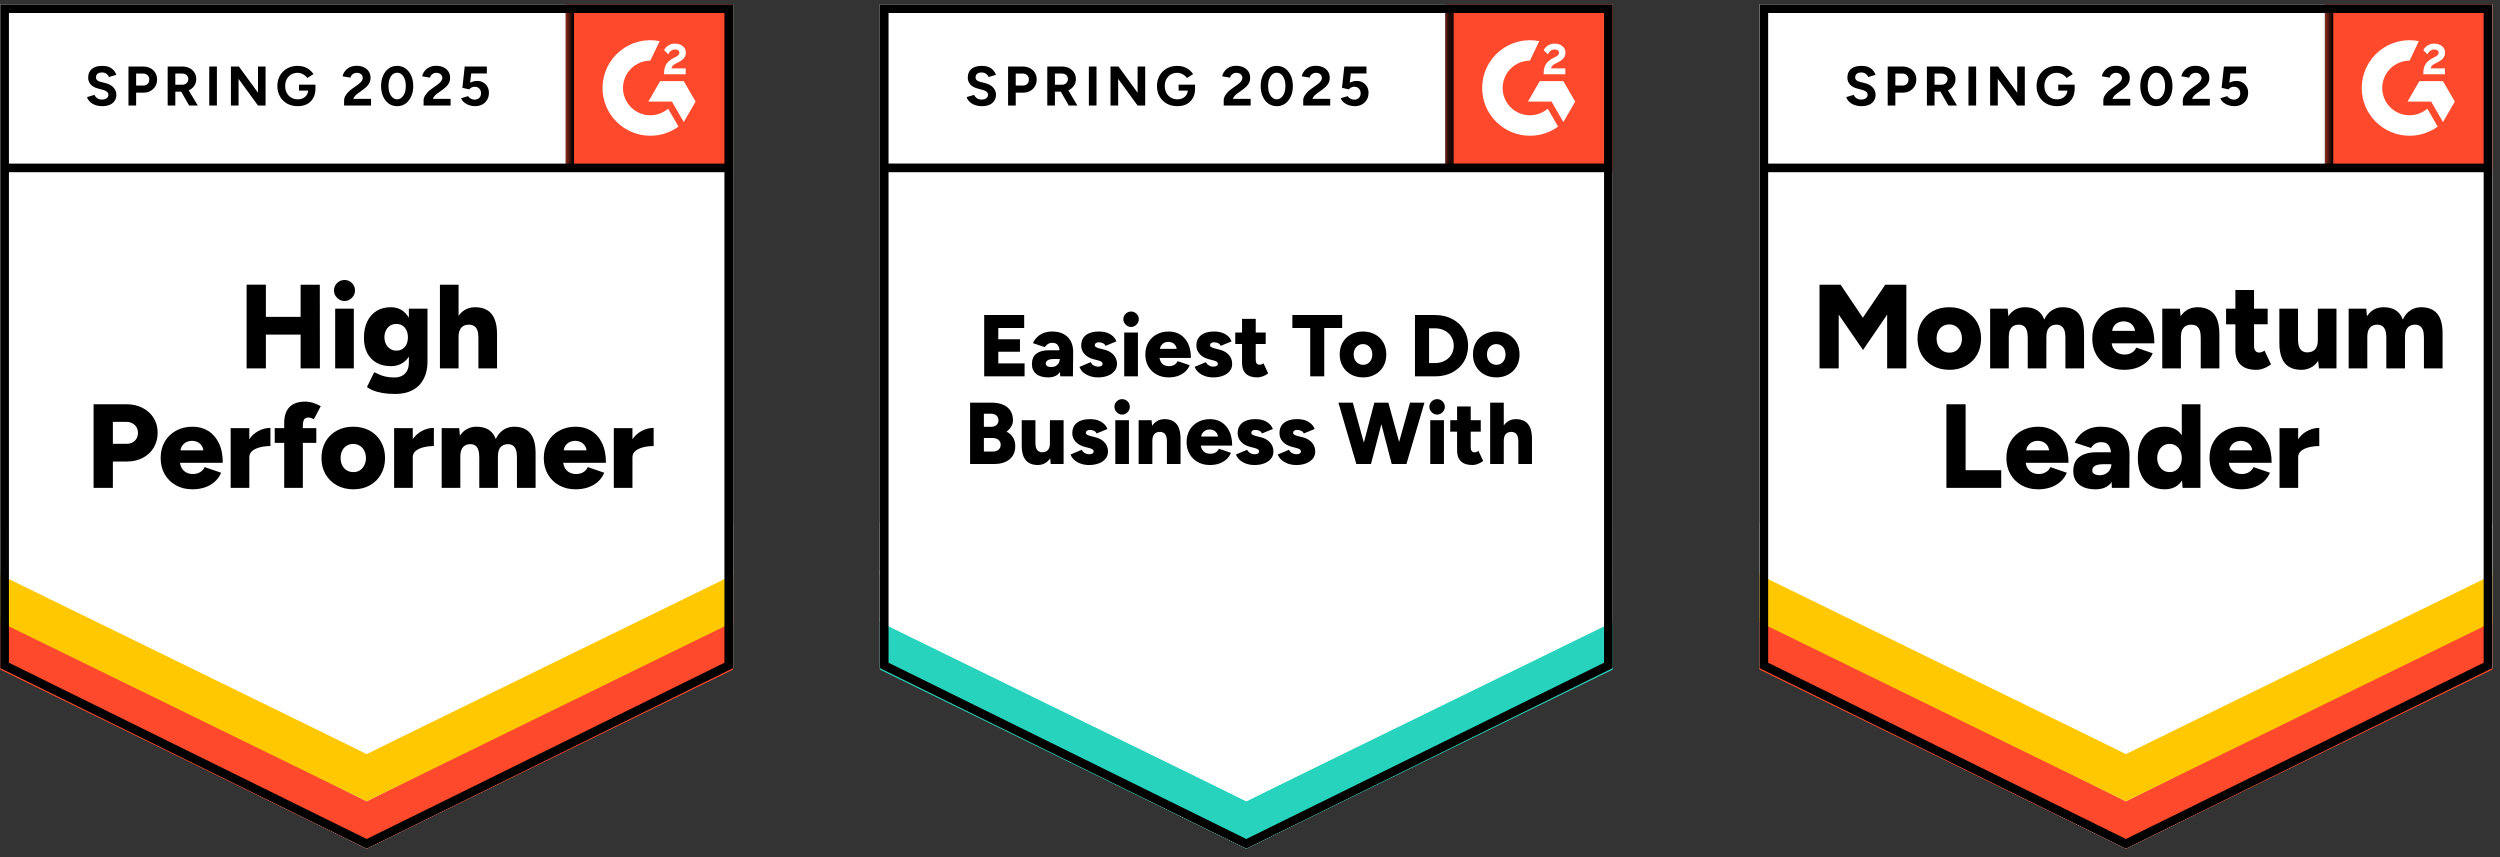 <svg width="277" height="95" viewBox="0 0 277 95" fill="none" xmlns="http://www.w3.org/2000/svg">
<rect x="0" y="0" width="277" height="95" fill="#333333" stroke="none"/>
<g clip-path="url(#clip0_6419_43638)">
<path d="M0.031 74.026L40.629 94.031L81.226 74.026V0.479H0.031V74.026Z" fill="white"/>
<path d="M0.031 74.026L40.629 94.031L81.226 74.026V0.479H0.031V74.026Z" fill="white"/>
<path d="M11.323 11.764C11.105 11.764 10.902 11.738 10.714 11.685C10.52 11.632 10.35 11.559 10.202 11.464C10.055 11.364 9.935 11.255 9.841 11.138C9.741 11.02 9.676 10.894 9.646 10.758L10.476 10.511C10.529 10.652 10.623 10.773 10.758 10.873C10.894 10.973 11.064 11.026 11.27 11.032C11.488 11.038 11.667 10.991 11.809 10.891C11.944 10.791 12.012 10.664 12.012 10.511C12.012 10.376 11.959 10.261 11.853 10.167C11.741 10.073 11.591 10.002 11.403 9.955L10.838 9.805C10.632 9.752 10.447 9.67 10.282 9.558C10.123 9.452 9.999 9.317 9.911 9.152C9.817 8.993 9.77 8.808 9.77 8.596C9.77 8.184 9.905 7.864 10.176 7.634C10.447 7.411 10.829 7.299 11.323 7.299C11.6 7.299 11.841 7.337 12.047 7.413C12.259 7.496 12.432 7.611 12.568 7.758C12.709 7.905 12.818 8.081 12.894 8.287L12.073 8.534C12.02 8.393 11.929 8.275 11.8 8.181C11.665 8.081 11.497 8.031 11.297 8.031C11.091 8.031 10.929 8.078 10.811 8.172C10.694 8.267 10.635 8.402 10.635 8.578C10.635 8.714 10.682 8.82 10.776 8.896C10.87 8.973 10.997 9.031 11.155 9.073L11.72 9.214C12.091 9.308 12.379 9.473 12.585 9.708C12.791 9.943 12.894 10.205 12.894 10.494C12.894 10.747 12.832 10.967 12.709 11.155C12.585 11.35 12.409 11.5 12.179 11.606C11.944 11.711 11.659 11.764 11.323 11.764ZM14.236 11.694V7.369H15.842C16.148 7.369 16.419 7.431 16.654 7.555C16.889 7.672 17.072 7.84 17.201 8.058C17.336 8.275 17.404 8.525 17.404 8.808C17.404 9.09 17.339 9.34 17.21 9.558C17.08 9.776 16.907 9.946 16.689 10.07C16.466 10.199 16.207 10.264 15.912 10.264H15.083V11.694H14.236ZM15.083 9.479H15.895C16.083 9.479 16.239 9.417 16.363 9.293C16.48 9.17 16.539 9.008 16.539 8.808C16.539 8.614 16.474 8.452 16.345 8.323C16.21 8.205 16.036 8.146 15.824 8.146H15.083V9.479ZM18.578 11.694V7.369H20.184C20.49 7.369 20.761 7.428 20.996 7.546C21.231 7.669 21.414 7.834 21.543 8.04C21.679 8.246 21.746 8.487 21.746 8.764C21.746 9.034 21.676 9.276 21.534 9.487C21.399 9.699 21.211 9.864 20.97 9.982C20.734 10.099 20.464 10.158 20.158 10.158H19.425V11.694H18.578ZM20.961 11.694L19.963 9.955L20.608 9.496L21.914 11.694H20.961ZM19.425 9.39H20.193C20.322 9.39 20.437 9.364 20.537 9.311C20.637 9.258 20.717 9.184 20.775 9.09C20.834 8.996 20.864 8.887 20.864 8.764C20.864 8.581 20.799 8.431 20.669 8.314C20.534 8.202 20.361 8.146 20.149 8.146H19.425V9.39ZM23.185 11.694V7.369H24.032V11.694H23.185ZM25.585 11.694V7.369H26.468L28.586 10.273V7.369H29.424V11.694H28.586L26.433 8.737V11.694H25.585ZM32.99 11.764C32.549 11.764 32.157 11.67 31.816 11.482C31.475 11.288 31.21 11.023 31.022 10.688C30.828 10.352 30.731 9.967 30.731 9.532C30.731 9.096 30.828 8.711 31.022 8.375C31.21 8.04 31.475 7.775 31.816 7.581C32.157 7.393 32.549 7.299 32.99 7.299C33.255 7.299 33.496 7.337 33.714 7.413C33.937 7.49 34.134 7.599 34.305 7.74C34.476 7.875 34.62 8.031 34.737 8.208L34.049 8.64C33.978 8.528 33.884 8.431 33.767 8.349C33.655 8.261 33.531 8.193 33.396 8.146C33.261 8.093 33.125 8.067 32.99 8.067C32.719 8.067 32.478 8.128 32.266 8.252C32.054 8.381 31.89 8.555 31.772 8.773C31.654 8.99 31.596 9.243 31.596 9.532C31.596 9.814 31.654 10.067 31.772 10.291C31.89 10.514 32.054 10.688 32.266 10.811C32.478 10.941 32.725 11.005 33.008 11.005C33.225 11.005 33.42 10.961 33.59 10.873C33.761 10.785 33.896 10.664 33.996 10.511C34.096 10.352 34.146 10.17 34.146 9.964L34.949 9.841C34.949 10.246 34.864 10.594 34.693 10.882C34.529 11.17 34.299 11.391 34.005 11.544C33.711 11.691 33.373 11.764 32.99 11.764ZM33.131 10.035V9.382H34.949V9.902L34.49 10.035H33.131ZM38.127 11.694V11.067C38.127 10.95 38.162 10.82 38.232 10.679C38.309 10.532 38.412 10.388 38.541 10.246C38.677 10.099 38.833 9.964 39.009 9.841L39.662 9.373C39.75 9.308 39.836 9.237 39.918 9.161C40.001 9.084 40.065 8.999 40.112 8.905C40.165 8.811 40.192 8.723 40.192 8.64C40.192 8.528 40.165 8.431 40.112 8.349C40.065 8.261 39.992 8.193 39.892 8.146C39.792 8.093 39.668 8.067 39.521 8.067C39.397 8.067 39.289 8.093 39.194 8.146C39.1 8.193 39.021 8.258 38.956 8.34C38.897 8.423 38.853 8.511 38.824 8.605L37.959 8.455C38 8.249 38.088 8.058 38.224 7.881C38.359 7.705 38.535 7.561 38.753 7.449C38.977 7.343 39.227 7.29 39.503 7.29C39.827 7.29 40.103 7.349 40.333 7.466C40.562 7.578 40.742 7.734 40.871 7.934C40.995 8.134 41.057 8.367 41.057 8.631C41.057 8.896 40.983 9.134 40.836 9.346C40.689 9.552 40.489 9.746 40.236 9.929L39.645 10.352C39.527 10.435 39.424 10.526 39.336 10.626C39.253 10.726 39.188 10.835 39.142 10.953H41.11V11.694H38.127ZM44.004 11.764C43.651 11.764 43.343 11.67 43.078 11.482C42.807 11.288 42.598 11.023 42.451 10.688C42.298 10.352 42.222 9.967 42.222 9.532C42.222 9.096 42.298 8.711 42.451 8.375C42.598 8.04 42.807 7.775 43.078 7.581C43.343 7.393 43.648 7.299 43.996 7.299C44.349 7.299 44.66 7.393 44.931 7.581C45.196 7.775 45.405 8.04 45.558 8.375C45.711 8.711 45.787 9.096 45.787 9.532C45.787 9.967 45.711 10.352 45.558 10.688C45.405 11.023 45.196 11.288 44.931 11.482C44.66 11.67 44.352 11.764 44.004 11.764ZM44.004 11.005C44.187 11.005 44.352 10.941 44.499 10.811C44.646 10.688 44.76 10.514 44.843 10.291C44.925 10.073 44.966 9.82 44.966 9.532C44.966 9.243 44.925 8.987 44.843 8.764C44.76 8.54 44.646 8.367 44.499 8.243C44.352 8.12 44.184 8.058 43.996 8.058C43.813 8.058 43.648 8.12 43.501 8.243C43.36 8.367 43.248 8.54 43.166 8.764C43.084 8.987 43.042 9.243 43.042 9.532C43.042 9.82 43.084 10.073 43.166 10.291C43.248 10.514 43.363 10.688 43.51 10.811C43.651 10.941 43.816 11.005 44.004 11.005ZM46.934 11.694V11.067C46.934 10.95 46.973 10.82 47.049 10.679C47.126 10.532 47.229 10.388 47.358 10.246C47.487 10.099 47.644 9.964 47.826 9.841L48.479 9.373C48.567 9.308 48.653 9.237 48.735 9.161C48.811 9.084 48.876 8.999 48.929 8.905C48.982 8.811 49.008 8.723 49.008 8.64C49.008 8.528 48.982 8.431 48.929 8.349C48.876 8.261 48.803 8.193 48.708 8.146C48.608 8.093 48.485 8.067 48.338 8.067C48.214 8.067 48.105 8.093 48.011 8.146C47.911 8.193 47.832 8.258 47.773 8.34C47.708 8.423 47.664 8.511 47.641 8.605L46.776 8.455C46.817 8.249 46.905 8.058 47.04 7.881C47.176 7.705 47.352 7.561 47.57 7.449C47.794 7.343 48.044 7.29 48.32 7.29C48.644 7.29 48.92 7.349 49.15 7.466C49.379 7.578 49.559 7.734 49.688 7.934C49.812 8.134 49.873 8.367 49.873 8.631C49.873 8.896 49.8 9.134 49.653 9.346C49.506 9.552 49.306 9.746 49.053 9.929L48.461 10.352C48.344 10.435 48.241 10.526 48.152 10.626C48.07 10.726 48.005 10.835 47.958 10.953H49.926V11.694H46.934ZM52.627 11.764C52.433 11.764 52.23 11.732 52.018 11.667C51.812 11.603 51.627 11.506 51.462 11.376C51.291 11.241 51.168 11.076 51.091 10.882L51.859 10.652C51.953 10.788 52.062 10.885 52.186 10.944C52.309 11.008 52.442 11.041 52.583 11.041C52.795 11.041 52.968 10.976 53.104 10.847C53.233 10.717 53.298 10.544 53.298 10.326C53.298 10.12 53.233 9.949 53.104 9.814C52.974 9.679 52.803 9.611 52.592 9.611C52.462 9.611 52.345 9.64 52.239 9.699C52.133 9.758 52.05 9.826 51.992 9.902L51.233 9.735L51.489 7.369H53.942V8.137H52.212L52.089 9.17C52.2 9.111 52.324 9.061 52.459 9.02C52.595 8.984 52.742 8.967 52.901 8.967C53.136 8.967 53.351 9.026 53.545 9.143C53.739 9.255 53.892 9.408 54.004 9.602C54.116 9.796 54.172 10.023 54.172 10.282C54.172 10.576 54.107 10.835 53.977 11.058C53.842 11.282 53.66 11.456 53.43 11.579C53.201 11.703 52.933 11.764 52.627 11.764Z" fill="black"/>
<path d="M33.308 40.818V31.552H35.435L35.444 40.818H33.308ZM27.324 40.818V31.543H29.46V40.818H27.324ZM28.833 37.076V35.108H34.446V37.076H28.833ZM37.138 40.818V34.199H39.203V40.818H37.138ZM38.171 33.352C37.859 33.352 37.585 33.234 37.35 32.999C37.12 32.769 37.006 32.499 37.006 32.187C37.006 31.863 37.12 31.587 37.35 31.357C37.585 31.134 37.859 31.022 38.171 31.022C38.488 31.022 38.762 31.134 38.991 31.357C39.221 31.587 39.336 31.863 39.336 32.187C39.336 32.499 39.221 32.769 38.991 32.999C38.762 33.234 38.488 33.352 38.171 33.352ZM43.793 43.651C43.257 43.651 42.786 43.616 42.38 43.545C41.98 43.475 41.639 43.384 41.357 43.272C41.074 43.154 40.842 43.025 40.66 42.883L41.463 41.242L41.966 41.471C42.16 41.566 42.398 41.648 42.681 41.719C42.963 41.789 43.304 41.825 43.704 41.825C44.01 41.825 44.284 41.766 44.525 41.648C44.766 41.53 44.958 41.345 45.099 41.092C45.234 40.839 45.302 40.524 45.302 40.148V34.199H47.367V40.068C47.367 40.809 47.226 41.448 46.943 41.983C46.661 42.525 46.255 42.937 45.725 43.219C45.196 43.507 44.552 43.651 43.793 43.651ZM43.316 40.571C42.698 40.571 42.166 40.445 41.718 40.192C41.277 39.939 40.933 39.58 40.686 39.115C40.445 38.644 40.324 38.088 40.324 37.447C40.324 36.741 40.445 36.135 40.686 35.629C40.927 35.129 41.271 34.737 41.718 34.455C42.166 34.179 42.698 34.04 43.316 34.04C43.828 34.04 44.272 34.179 44.649 34.455C45.019 34.737 45.308 35.135 45.514 35.647C45.719 36.158 45.822 36.77 45.822 37.482C45.822 38.118 45.719 38.665 45.514 39.124C45.308 39.583 45.019 39.939 44.649 40.192C44.272 40.445 43.828 40.571 43.316 40.571ZM43.925 38.85C44.19 38.85 44.416 38.785 44.605 38.656C44.793 38.527 44.94 38.353 45.046 38.135C45.146 37.912 45.196 37.659 45.196 37.376C45.196 37.076 45.143 36.817 45.037 36.6C44.931 36.376 44.784 36.203 44.596 36.079C44.407 35.955 44.181 35.894 43.916 35.894C43.657 35.894 43.428 35.955 43.228 36.079C43.034 36.203 42.881 36.376 42.769 36.6C42.657 36.817 42.598 37.076 42.592 37.376C42.598 37.659 42.657 37.912 42.769 38.135C42.881 38.353 43.036 38.527 43.237 38.656C43.437 38.785 43.666 38.85 43.925 38.85ZM48.744 40.818V31.552H50.809V40.818H48.744ZM53.007 40.818V37.429H55.072V40.818H53.007ZM53.007 37.429C53.007 37.076 52.968 36.797 52.892 36.591C52.809 36.385 52.695 36.232 52.548 36.132C52.395 36.038 52.218 35.985 52.018 35.973C51.618 35.961 51.318 36.07 51.118 36.3C50.912 36.523 50.809 36.864 50.809 37.323H50.191C50.191 36.629 50.297 36.035 50.509 35.541C50.721 35.052 51.009 34.679 51.374 34.42C51.739 34.167 52.159 34.04 52.636 34.04C53.177 34.04 53.627 34.149 53.986 34.367C54.351 34.584 54.622 34.914 54.798 35.355C54.98 35.797 55.072 36.361 55.072 37.05V37.429H53.007ZM10.37 54.057V44.79H14.015C14.686 44.79 15.28 44.925 15.798 45.196C16.321 45.467 16.73 45.837 17.025 46.308C17.319 46.779 17.466 47.329 17.466 47.958C17.466 48.564 17.322 49.108 17.033 49.591C16.751 50.073 16.354 50.45 15.842 50.721C15.33 50.997 14.742 51.136 14.077 51.136H12.506V54.057H10.37ZM12.506 49.176H14.024C14.406 49.176 14.712 49.061 14.942 48.832C15.171 48.608 15.286 48.317 15.286 47.958C15.286 47.593 15.162 47.299 14.915 47.076C14.674 46.852 14.356 46.74 13.962 46.74H12.506V49.176ZM21.323 54.216C20.634 54.216 20.025 54.069 19.496 53.774C18.966 53.48 18.551 53.071 18.251 52.548C17.951 52.03 17.801 51.43 17.801 50.747C17.801 50.059 17.951 49.456 18.251 48.938C18.557 48.414 18.975 48.008 19.505 47.72C20.034 47.426 20.649 47.279 21.349 47.279C21.973 47.279 22.538 47.429 23.044 47.729C23.544 48.029 23.941 48.476 24.235 49.07C24.535 49.659 24.685 50.394 24.685 51.277H19.707L19.928 51.03C19.928 51.33 19.99 51.594 20.113 51.824C20.237 52.053 20.411 52.227 20.634 52.345C20.852 52.462 21.099 52.521 21.376 52.521C21.699 52.521 21.973 52.447 22.196 52.3C22.426 52.159 22.585 51.977 22.673 51.753L24.5 52.38C24.323 52.792 24.073 53.136 23.75 53.413C23.426 53.683 23.058 53.886 22.646 54.021C22.229 54.151 21.787 54.216 21.323 54.216ZM19.981 50.165L19.769 49.9H22.735L22.549 50.165C22.549 49.841 22.485 49.582 22.355 49.388C22.22 49.194 22.055 49.053 21.861 48.964C21.667 48.882 21.473 48.841 21.279 48.841C21.084 48.841 20.887 48.882 20.687 48.964C20.493 49.053 20.325 49.194 20.184 49.388C20.049 49.582 19.981 49.841 19.981 50.165ZM27.077 50.632C27.077 49.915 27.221 49.317 27.509 48.841C27.798 48.364 28.16 48.008 28.595 47.773C29.03 47.532 29.486 47.411 29.963 47.411V49.423C29.557 49.423 29.174 49.467 28.816 49.556C28.462 49.644 28.174 49.779 27.951 49.962C27.733 50.144 27.624 50.377 27.624 50.659L27.077 50.632ZM25.559 54.057V47.438H27.624V54.057H25.559ZM31.49 54.057V46.829C31.49 46.105 31.678 45.537 32.054 45.125C32.437 44.708 33.02 44.499 33.802 44.499C34.096 44.499 34.402 44.549 34.72 44.649C35.038 44.755 35.311 44.872 35.541 45.002L34.773 46.458C34.667 46.387 34.561 46.337 34.455 46.308C34.349 46.278 34.252 46.264 34.164 46.264C33.952 46.264 33.796 46.334 33.696 46.475C33.602 46.623 33.555 46.864 33.555 47.199V54.057H31.49ZM30.439 49.07V47.438H35.046V49.07H30.439ZM39.168 54.216C38.468 54.216 37.853 54.069 37.323 53.774C36.794 53.48 36.376 53.071 36.07 52.548C35.77 52.03 35.62 51.43 35.62 50.747C35.62 50.071 35.767 49.47 36.061 48.947C36.355 48.429 36.77 48.02 37.306 47.72C37.841 47.426 38.447 47.279 39.124 47.279C39.824 47.279 40.442 47.426 40.977 47.72C41.507 48.02 41.919 48.429 42.213 48.947C42.513 49.47 42.663 50.071 42.663 50.747C42.663 51.43 42.513 52.03 42.213 52.548C41.919 53.071 41.507 53.48 40.977 53.774C40.448 54.069 39.845 54.216 39.168 54.216ZM39.168 52.309C39.433 52.309 39.668 52.245 39.874 52.115C40.08 51.98 40.242 51.794 40.359 51.559C40.483 51.33 40.545 51.059 40.545 50.747C40.545 50.441 40.483 50.17 40.359 49.935C40.242 49.7 40.077 49.517 39.865 49.388C39.653 49.253 39.412 49.185 39.142 49.185C38.865 49.185 38.621 49.253 38.409 49.388C38.197 49.517 38.032 49.7 37.915 49.935C37.797 50.17 37.738 50.441 37.738 50.747C37.738 51.059 37.797 51.33 37.915 51.559C38.032 51.794 38.2 51.98 38.418 52.115C38.636 52.245 38.886 52.309 39.168 52.309ZM45.187 50.632C45.187 49.915 45.331 49.317 45.62 48.841C45.908 48.364 46.27 48.008 46.705 47.773C47.14 47.532 47.596 47.411 48.073 47.411V49.423C47.667 49.423 47.288 49.467 46.934 49.556C46.576 49.644 46.284 49.779 46.061 49.962C45.843 50.144 45.734 50.377 45.734 50.659L45.187 50.632ZM43.669 54.057V47.438H45.734V54.057H43.669ZM48.938 54.057V47.438H50.88L50.959 48.276C51.171 47.947 51.435 47.699 51.753 47.535C52.065 47.364 52.409 47.279 52.786 47.279C53.333 47.279 53.786 47.391 54.145 47.614C54.504 47.843 54.766 48.188 54.931 48.647C55.136 48.205 55.416 47.867 55.769 47.632C56.122 47.396 56.519 47.279 56.96 47.279C57.755 47.279 58.352 47.523 58.752 48.011C59.152 48.494 59.349 49.247 59.343 50.27V54.057H57.278V50.668C57.278 50.315 57.24 50.035 57.163 49.829C57.087 49.623 56.978 49.47 56.837 49.37C56.696 49.276 56.528 49.223 56.334 49.212C55.957 49.206 55.669 49.314 55.469 49.538C55.269 49.762 55.169 50.103 55.169 50.562V54.057H53.104V50.668C53.104 50.315 53.065 50.035 52.989 49.829C52.918 49.623 52.812 49.47 52.671 49.37C52.53 49.276 52.362 49.223 52.168 49.212C51.786 49.206 51.497 49.314 51.303 49.538C51.103 49.762 51.003 50.103 51.003 50.562V54.057H48.938ZM63.774 54.216C63.085 54.216 62.476 54.069 61.947 53.774C61.417 53.48 61.002 53.071 60.702 52.548C60.402 52.03 60.252 51.43 60.252 50.747C60.252 50.059 60.405 49.456 60.711 48.938C61.017 48.414 61.435 48.008 61.965 47.72C62.494 47.426 63.106 47.279 63.8 47.279C64.43 47.279 64.995 47.429 65.495 47.729C66.001 48.029 66.401 48.476 66.695 49.07C66.989 49.659 67.136 50.394 67.136 51.277H62.159L62.388 51.03C62.388 51.33 62.45 51.594 62.573 51.824C62.697 52.053 62.868 52.227 63.085 52.345C63.309 52.462 63.556 52.521 63.827 52.521C64.156 52.521 64.433 52.447 64.656 52.3C64.88 52.159 65.036 51.977 65.124 51.753L66.951 52.38C66.774 52.792 66.527 53.136 66.21 53.413C65.886 53.683 65.515 53.886 65.097 54.021C64.686 54.151 64.244 54.216 63.774 54.216ZM62.441 50.165L62.229 49.9H65.195L65.009 50.165C65.009 49.841 64.942 49.582 64.806 49.388C64.677 49.194 64.515 49.053 64.321 48.964C64.127 48.882 63.933 48.841 63.738 48.841C63.544 48.841 63.347 48.882 63.147 48.964C62.947 49.053 62.779 49.194 62.644 49.388C62.509 49.582 62.441 49.841 62.441 50.165ZM69.537 50.632C69.537 49.915 69.681 49.317 69.969 48.841C70.252 48.364 70.614 48.008 71.055 47.773C71.49 47.532 71.946 47.411 72.423 47.411V49.423C72.017 49.423 71.634 49.467 71.275 49.556C70.916 49.644 70.628 49.779 70.41 49.962C70.187 50.144 70.075 50.377 70.075 50.659L69.537 50.632ZM68.01 54.057V47.438H70.075V54.057H68.01Z" fill="black"/>
<path d="M62.693 0.479H81.226V19.013H62.693V0.479Z" fill="#FF492C"/>
<mask id="mask0_6419_43638" style="mask-type:luminance" maskUnits="userSpaceOnUse" x="62" y="0" width="20" height="20">
<path d="M62.693 0.479H81.226V19.013H62.693V0.479Z" fill="white"/>
</mask>
<g mask="url(#mask0_6419_43638)">
<path fill-rule="evenodd" clip-rule="evenodd" d="M75.976 7.577H74.393C74.436 7.329 74.589 7.19 74.899 7.033L75.191 6.885C75.713 6.617 75.991 6.316 75.991 5.826C75.996 5.684 75.966 5.543 75.904 5.415C75.841 5.287 75.748 5.178 75.632 5.095C75.397 4.918 75.11 4.832 74.78 4.832C74.524 4.829 74.273 4.901 74.057 5.038C73.85 5.16 73.683 5.341 73.579 5.558L74.038 6.016C74.215 5.658 74.474 5.482 74.814 5.482C75.1 5.482 75.278 5.63 75.278 5.835C75.278 6.007 75.191 6.15 74.861 6.316L74.675 6.407C74.268 6.613 73.986 6.847 73.823 7.113C73.66 7.376 73.579 7.715 73.579 8.121V8.231H75.976V7.578V7.577ZM75.76 8.989H73.142L71.833 11.257H74.451L75.76 13.525L77.07 11.257L75.76 8.989Z" fill="white"/>
<path fill-rule="evenodd" clip-rule="evenodd" d="M72.056 12.772C71.253 12.772 70.484 12.453 69.917 11.886C69.349 11.318 69.03 10.549 69.028 9.747C69.03 8.945 69.349 8.176 69.917 7.609C70.484 7.042 71.254 6.723 72.056 6.722L73.092 4.555C72.324 4.401 71.531 4.42 70.771 4.61C70.011 4.8 69.302 5.156 68.697 5.652C68.091 6.149 67.603 6.774 67.268 7.482C66.933 8.19 66.759 8.964 66.759 9.747C66.759 10.443 66.896 11.131 67.162 11.774C67.428 12.416 67.819 13 68.311 13.491C68.802 13.983 69.386 14.373 70.029 14.639C70.672 14.905 71.36 15.042 72.056 15.041C73.177 15.043 74.27 14.688 75.176 14.027L74.028 12.039C73.48 12.512 72.78 12.773 72.056 12.772Z" fill="white"/>
<path d="M63.124 1.068V18.603" stroke="black" stroke-width="0.958"/>
</g>
<path d="M0.031 74.191V68.454L40.629 88.79L81.226 68.454V74.191L40.629 94.031L0.031 74.191Z" fill="#FF492C"/>
<path d="M0.031 68.936V63.199L40.629 83.535L81.226 63.199V68.936L40.629 88.776L0.031 68.936Z" fill="#FFC800"/>
<path d="M0.031 63.698V57.961L40.629 78.298L81.226 57.961V63.698L40.629 83.538L0.031 63.698Z" fill="white"/>
<path d="M80.851 18.603H0.583M80.747 73.729L40.629 93.496L0.51 73.729V0.958H80.747V73.729Z" stroke="black" stroke-width="0.958"/>
</g>
<g clip-path="url(#clip1_6419_43638)">
<path d="M97.492 74.026L138.09 94.031L178.687 74.026V0.479H97.492V74.026Z" fill="white"/>
<path d="M97.492 74.026L138.09 94.031L178.687 74.026V0.479H97.492V74.026Z" fill="white"/>
<path d="M108.784 11.764C108.567 11.764 108.364 11.738 108.175 11.685C107.981 11.632 107.811 11.559 107.663 11.464C107.516 11.364 107.396 11.256 107.302 11.138C107.202 11.02 107.137 10.894 107.107 10.758L107.937 10.511C107.99 10.652 108.084 10.773 108.22 10.873C108.355 10.973 108.525 11.026 108.731 11.032C108.949 11.038 109.129 10.991 109.27 10.891C109.405 10.791 109.473 10.664 109.473 10.511C109.473 10.376 109.42 10.261 109.314 10.167C109.202 10.073 109.052 10.002 108.864 9.955L108.299 9.805C108.093 9.752 107.908 9.67 107.743 9.558C107.584 9.452 107.461 9.317 107.372 9.152C107.278 8.993 107.231 8.808 107.231 8.596C107.231 8.184 107.366 7.864 107.637 7.634C107.908 7.411 108.29 7.299 108.784 7.299C109.061 7.299 109.302 7.337 109.508 7.413C109.72 7.496 109.893 7.611 110.029 7.758C110.17 7.905 110.279 8.081 110.355 8.287L109.535 8.534C109.482 8.393 109.39 8.275 109.261 8.181C109.126 8.081 108.958 8.031 108.758 8.031C108.552 8.031 108.39 8.078 108.272 8.172C108.155 8.267 108.096 8.402 108.096 8.578C108.096 8.714 108.143 8.82 108.237 8.896C108.331 8.973 108.458 9.032 108.617 9.073L109.181 9.214C109.552 9.308 109.84 9.473 110.046 9.708C110.252 9.943 110.355 10.205 110.355 10.494C110.355 10.747 110.294 10.967 110.17 11.155C110.046 11.35 109.87 11.5 109.64 11.606C109.405 11.712 109.12 11.764 108.784 11.764ZM111.697 11.694V7.369H113.303C113.609 7.369 113.88 7.431 114.115 7.555C114.35 7.672 114.533 7.84 114.662 8.058C114.798 8.275 114.865 8.526 114.865 8.808C114.865 9.09 114.8 9.34 114.671 9.558C114.542 9.776 114.368 9.946 114.15 10.07C113.927 10.199 113.668 10.264 113.374 10.264H112.544V11.694H111.697ZM112.544 9.479H113.356C113.544 9.479 113.7 9.417 113.824 9.293C113.941 9.17 114 9.008 114 8.808C114 8.614 113.936 8.452 113.806 8.323C113.671 8.205 113.497 8.146 113.285 8.146H112.544V9.479ZM116.039 11.694V7.369H117.645C117.951 7.369 118.222 7.428 118.457 7.546C118.693 7.669 118.875 7.834 119.004 8.04C119.14 8.246 119.207 8.487 119.207 8.764C119.207 9.034 119.137 9.276 118.996 9.488C118.86 9.699 118.672 9.864 118.431 9.982C118.195 10.099 117.925 10.158 117.619 10.158H116.886V11.694H116.039ZM118.422 11.694L117.425 9.955L118.069 9.496L119.375 11.694H118.422ZM116.886 9.39H117.654C117.784 9.39 117.898 9.364 117.998 9.311C118.098 9.258 118.178 9.184 118.237 9.09C118.295 8.996 118.325 8.887 118.325 8.764C118.325 8.581 118.26 8.431 118.131 8.314C117.995 8.202 117.822 8.146 117.61 8.146H116.886V9.39ZM120.646 11.694V7.369H121.493V11.694H120.646ZM123.046 11.694V7.369H123.929L126.047 10.273V7.369H126.886V11.694H126.047L123.894 8.737V11.694H123.046ZM130.451 11.764C130.01 11.764 129.619 11.67 129.277 11.482C128.936 11.288 128.671 11.023 128.483 10.688C128.289 10.352 128.192 9.967 128.192 9.532C128.192 9.096 128.289 8.711 128.483 8.375C128.671 8.04 128.936 7.775 129.277 7.581C129.619 7.393 130.01 7.299 130.451 7.299C130.716 7.299 130.957 7.337 131.175 7.413C131.398 7.49 131.596 7.599 131.766 7.74C131.937 7.875 132.081 8.031 132.199 8.208L131.51 8.64C131.44 8.528 131.345 8.431 131.228 8.349C131.116 8.261 130.992 8.193 130.857 8.146C130.722 8.093 130.586 8.067 130.451 8.067C130.181 8.067 129.939 8.128 129.727 8.252C129.516 8.381 129.351 8.555 129.233 8.773C129.116 8.99 129.057 9.243 129.057 9.532C129.057 9.814 129.116 10.067 129.233 10.291C129.351 10.514 129.516 10.688 129.727 10.811C129.939 10.941 130.186 11.005 130.469 11.005C130.687 11.005 130.881 10.961 131.051 10.873C131.222 10.785 131.357 10.664 131.457 10.511C131.557 10.352 131.607 10.17 131.607 9.964L132.41 9.841C132.41 10.246 132.325 10.594 132.155 10.882C131.99 11.17 131.76 11.391 131.466 11.544C131.172 11.691 130.834 11.764 130.451 11.764ZM130.592 10.035V9.382H132.41V9.902L131.952 10.035H130.592ZM135.588 11.694V11.067C135.588 10.95 135.623 10.82 135.694 10.679C135.77 10.532 135.873 10.388 136.002 10.246C136.138 10.099 136.294 9.964 136.47 9.841L137.123 9.373C137.212 9.308 137.297 9.237 137.379 9.161C137.462 9.084 137.526 8.999 137.573 8.905C137.626 8.811 137.653 8.723 137.653 8.64C137.653 8.528 137.626 8.431 137.573 8.349C137.526 8.261 137.453 8.193 137.353 8.146C137.253 8.093 137.129 8.067 136.982 8.067C136.859 8.067 136.75 8.093 136.656 8.146C136.561 8.193 136.482 8.258 136.417 8.34C136.358 8.423 136.314 8.511 136.285 8.605L135.42 8.455C135.461 8.249 135.549 8.058 135.685 7.881C135.82 7.705 135.997 7.561 136.214 7.449C136.438 7.343 136.688 7.29 136.964 7.29C137.288 7.29 137.565 7.349 137.794 7.466C138.024 7.578 138.203 7.734 138.332 7.934C138.456 8.134 138.518 8.367 138.518 8.631C138.518 8.896 138.444 9.134 138.297 9.346C138.15 9.552 137.95 9.746 137.697 9.929L137.106 10.352C136.988 10.435 136.885 10.526 136.797 10.626C136.714 10.726 136.65 10.835 136.603 10.953H138.571V11.694H135.588ZM141.465 11.764C141.112 11.764 140.804 11.67 140.539 11.482C140.268 11.288 140.059 11.023 139.912 10.688C139.759 10.352 139.683 9.967 139.683 9.532C139.683 9.096 139.759 8.711 139.912 8.375C140.059 8.04 140.268 7.775 140.539 7.581C140.804 7.393 141.11 7.299 141.457 7.299C141.81 7.299 142.122 7.393 142.392 7.581C142.657 7.775 142.866 8.04 143.019 8.375C143.172 8.711 143.248 9.096 143.248 9.532C143.248 9.967 143.172 10.352 143.019 10.688C142.866 11.023 142.657 11.288 142.392 11.482C142.122 11.67 141.813 11.764 141.465 11.764ZM141.465 11.005C141.648 11.005 141.813 10.941 141.96 10.811C142.107 10.688 142.222 10.514 142.304 10.291C142.386 10.073 142.427 9.82 142.427 9.532C142.427 9.243 142.386 8.987 142.304 8.764C142.222 8.54 142.107 8.367 141.96 8.243C141.813 8.12 141.645 8.058 141.457 8.058C141.274 8.058 141.11 8.12 140.962 8.243C140.821 8.367 140.709 8.54 140.627 8.764C140.545 8.987 140.504 9.243 140.504 9.532C140.504 9.82 140.545 10.073 140.627 10.291C140.709 10.514 140.824 10.688 140.971 10.811C141.112 10.941 141.277 11.005 141.465 11.005ZM144.396 11.694V11.067C144.396 10.95 144.434 10.82 144.51 10.679C144.587 10.532 144.69 10.388 144.819 10.246C144.949 10.099 145.105 9.964 145.287 9.841L145.94 9.373C146.028 9.308 146.114 9.237 146.196 9.161C146.273 9.084 146.337 8.999 146.39 8.905C146.443 8.811 146.47 8.723 146.47 8.64C146.47 8.528 146.443 8.431 146.39 8.349C146.337 8.261 146.264 8.193 146.17 8.146C146.07 8.093 145.946 8.067 145.799 8.067C145.675 8.067 145.566 8.093 145.472 8.146C145.372 8.193 145.293 8.258 145.234 8.34C145.169 8.423 145.125 8.511 145.102 8.605L144.237 8.455C144.278 8.249 144.366 8.058 144.502 7.881C144.637 7.705 144.813 7.561 145.031 7.449C145.255 7.343 145.505 7.29 145.781 7.29C146.105 7.29 146.381 7.349 146.611 7.466C146.84 7.578 147.02 7.734 147.149 7.934C147.273 8.134 147.335 8.367 147.335 8.631C147.335 8.896 147.261 9.134 147.114 9.346C146.967 9.552 146.767 9.746 146.514 9.929L145.922 10.352C145.805 10.435 145.702 10.526 145.614 10.626C145.531 10.726 145.466 10.835 145.419 10.953H147.387V11.694H144.396ZM150.088 11.764C149.894 11.764 149.691 11.732 149.479 11.667C149.273 11.603 149.088 11.506 148.923 11.376C148.752 11.241 148.629 11.076 148.552 10.882L149.32 10.652C149.414 10.788 149.523 10.885 149.647 10.944C149.77 11.008 149.903 11.041 150.044 11.041C150.256 11.041 150.429 10.976 150.565 10.847C150.694 10.717 150.759 10.544 150.759 10.326C150.759 10.12 150.694 9.949 150.565 9.814C150.435 9.679 150.265 9.611 150.053 9.611C149.923 9.611 149.806 9.64 149.7 9.699C149.594 9.758 149.511 9.826 149.453 9.902L148.694 9.735L148.95 7.369H151.403V8.137H149.673L149.55 9.17C149.662 9.111 149.785 9.061 149.92 9.02C150.056 8.984 150.203 8.967 150.362 8.967C150.597 8.967 150.812 9.026 151.006 9.143C151.2 9.255 151.353 9.408 151.465 9.602C151.577 9.796 151.633 10.023 151.633 10.282C151.633 10.576 151.568 10.835 151.438 11.059C151.303 11.282 151.121 11.456 150.891 11.579C150.662 11.703 150.394 11.764 150.088 11.764Z" fill="black"/>
<path d="M109.049 41.701V34.905H113.48V36.344H110.611V37.588H113.012V38.974H110.611V40.262H113.524V41.701H109.049ZM117.469 41.701L117.425 40.651V39.283C117.425 39.024 117.404 38.797 117.363 38.603C117.316 38.409 117.233 38.256 117.116 38.144C116.998 38.038 116.824 37.985 116.595 37.985C116.413 37.985 116.254 38.026 116.118 38.109C115.983 38.191 115.865 38.309 115.765 38.462L114.45 38.021C114.556 37.779 114.706 37.562 114.9 37.367C115.089 37.173 115.324 37.02 115.606 36.909C115.883 36.791 116.207 36.732 116.577 36.732C117.077 36.732 117.504 36.826 117.857 37.014C118.204 37.203 118.466 37.465 118.642 37.8C118.819 38.135 118.907 38.532 118.907 38.991L118.881 41.701H117.469ZM116.145 41.816C115.568 41.816 115.121 41.686 114.803 41.427C114.492 41.168 114.336 40.804 114.336 40.333C114.336 39.821 114.5 39.439 114.83 39.186C115.159 38.933 115.621 38.806 116.215 38.806H117.548V39.777H116.789C116.466 39.777 116.233 39.824 116.092 39.918C115.945 40.006 115.871 40.133 115.871 40.298C115.871 40.409 115.927 40.501 116.039 40.571C116.145 40.636 116.292 40.668 116.48 40.668C116.668 40.668 116.833 40.63 116.974 40.553C117.116 40.471 117.227 40.362 117.31 40.227C117.386 40.092 117.425 39.942 117.425 39.777H117.804C117.804 40.424 117.669 40.927 117.398 41.286C117.127 41.639 116.71 41.816 116.145 41.816ZM121.652 41.816C121.334 41.816 121.037 41.769 120.761 41.674C120.49 41.58 120.252 41.448 120.046 41.277C119.846 41.107 119.699 40.898 119.604 40.651L120.849 40.13C120.931 40.295 121.046 40.418 121.193 40.501C121.346 40.583 121.499 40.624 121.652 40.624C121.811 40.624 121.937 40.598 122.032 40.545C122.12 40.486 122.164 40.409 122.164 40.315C122.164 40.209 122.117 40.127 122.023 40.068C121.929 40.009 121.796 39.959 121.626 39.918L121.202 39.812C120.749 39.694 120.402 39.5 120.16 39.23C119.919 38.959 119.799 38.647 119.799 38.294C119.799 37.794 119.969 37.409 120.311 37.138C120.652 36.867 121.128 36.732 121.74 36.732C122.082 36.732 122.385 36.776 122.649 36.864C122.908 36.959 123.129 37.088 123.311 37.253C123.488 37.417 123.614 37.609 123.691 37.826L122.49 38.321C122.443 38.191 122.349 38.094 122.208 38.029C122.073 37.959 121.92 37.923 121.749 37.923C121.608 37.923 121.499 37.956 121.423 38.021C121.34 38.079 121.299 38.162 121.299 38.268C121.299 38.344 121.346 38.409 121.44 38.462C121.534 38.521 121.673 38.571 121.855 38.612L122.367 38.744C122.673 38.821 122.929 38.938 123.135 39.097C123.341 39.256 123.497 39.439 123.602 39.645C123.708 39.856 123.761 40.083 123.761 40.324C123.761 40.63 123.67 40.892 123.488 41.11C123.311 41.333 123.064 41.507 122.746 41.63C122.429 41.754 122.064 41.816 121.652 41.816ZM124.564 41.701V36.847H126.082V41.701H124.564ZM125.323 36.229C125.094 36.229 124.894 36.141 124.723 35.964C124.553 35.794 124.467 35.596 124.467 35.373C124.467 35.132 124.553 34.929 124.723 34.764C124.894 34.599 125.094 34.517 125.323 34.517C125.553 34.517 125.753 34.599 125.924 34.764C126.094 34.929 126.18 35.132 126.18 35.373C126.18 35.596 126.094 35.794 125.924 35.964C125.753 36.141 125.553 36.229 125.323 36.229ZM129.489 41.816C128.983 41.816 128.536 41.707 128.148 41.489C127.759 41.277 127.453 40.98 127.23 40.598C127.012 40.215 126.903 39.774 126.903 39.274C126.903 38.768 127.015 38.324 127.239 37.941C127.462 37.559 127.768 37.262 128.156 37.05C128.545 36.838 128.995 36.732 129.507 36.732C129.966 36.732 130.381 36.841 130.751 37.059C131.116 37.282 131.407 37.609 131.625 38.038C131.843 38.474 131.951 39.015 131.951 39.662H128.298L128.465 39.477C128.465 39.7 128.512 39.895 128.607 40.059C128.695 40.23 128.818 40.359 128.977 40.448C129.142 40.53 129.324 40.571 129.524 40.571C129.766 40.571 129.969 40.518 130.133 40.412C130.298 40.306 130.413 40.174 130.478 40.015L131.819 40.465C131.69 40.771 131.507 41.024 131.272 41.224C131.031 41.424 130.76 41.574 130.46 41.674C130.154 41.769 129.83 41.816 129.489 41.816ZM128.509 38.85L128.351 38.656H130.522L130.389 38.85C130.389 38.609 130.339 38.418 130.239 38.276C130.145 38.135 130.027 38.032 129.886 37.968C129.745 37.909 129.601 37.879 129.454 37.879C129.313 37.879 129.168 37.909 129.021 37.968C128.88 38.032 128.76 38.135 128.66 38.276C128.56 38.418 128.509 38.609 128.509 38.85ZM134.414 41.816C134.102 41.816 133.808 41.769 133.531 41.674C133.255 41.58 133.016 41.448 132.816 41.277C132.616 41.107 132.466 40.898 132.366 40.651L133.611 40.13C133.693 40.295 133.811 40.418 133.964 40.501C134.111 40.583 134.261 40.624 134.414 40.624C134.579 40.624 134.705 40.598 134.793 40.545C134.887 40.486 134.935 40.409 134.935 40.315C134.935 40.209 134.887 40.127 134.793 40.068C134.699 40.009 134.564 39.959 134.387 39.918L133.973 39.812C133.519 39.694 133.172 39.5 132.931 39.23C132.684 38.959 132.56 38.647 132.56 38.294C132.56 37.794 132.734 37.409 133.081 37.138C133.422 36.867 133.896 36.732 134.502 36.732C134.849 36.732 135.152 36.776 135.411 36.864C135.676 36.959 135.897 37.088 136.073 37.253C136.25 37.417 136.376 37.609 136.453 37.826L135.252 38.321C135.205 38.191 135.114 38.094 134.979 38.029C134.837 37.959 134.682 37.923 134.511 37.923C134.37 37.923 134.261 37.956 134.184 38.021C134.108 38.079 134.07 38.162 134.07 38.268C134.07 38.344 134.117 38.409 134.211 38.462C134.305 38.521 134.443 38.571 134.626 38.612L135.138 38.744C135.443 38.821 135.699 38.938 135.905 39.097C136.111 39.256 136.267 39.439 136.373 39.645C136.473 39.856 136.523 40.083 136.523 40.324C136.523 40.63 136.435 40.892 136.258 41.11C136.082 41.333 135.835 41.507 135.517 41.63C135.199 41.754 134.832 41.816 134.414 41.816ZM139.33 41.816C138.753 41.816 138.324 41.677 138.041 41.401C137.759 41.13 137.618 40.739 137.618 40.227V35.329H139.136V39.847C139.136 40.042 139.171 40.183 139.241 40.271C139.312 40.365 139.424 40.412 139.577 40.412C139.63 40.412 139.697 40.398 139.78 40.368C139.856 40.339 139.927 40.3 139.992 40.254L140.512 41.365C140.359 41.495 140.174 41.601 139.956 41.683C139.739 41.772 139.53 41.816 139.33 41.816ZM136.867 38.118V36.847H140.239V38.118H136.867ZM145.172 41.701V36.344H143.195V34.905H148.711V36.344H146.726V41.701H145.172ZM151.041 41.816C150.529 41.816 150.079 41.707 149.691 41.489C149.303 41.277 148.997 40.98 148.773 40.598C148.549 40.215 148.438 39.774 148.438 39.274C148.438 38.774 148.547 38.332 148.764 37.95C148.982 37.573 149.285 37.276 149.673 37.059C150.067 36.841 150.512 36.732 151.006 36.732C151.518 36.732 151.971 36.841 152.365 37.059C152.753 37.276 153.056 37.573 153.274 37.95C153.492 38.332 153.601 38.774 153.601 39.274C153.601 39.774 153.492 40.215 153.274 40.598C153.056 40.98 152.753 41.277 152.365 41.489C151.977 41.707 151.535 41.816 151.041 41.816ZM151.041 40.421C151.235 40.421 151.409 40.371 151.562 40.271C151.709 40.177 151.827 40.045 151.915 39.874C152.003 39.703 152.047 39.503 152.047 39.274C152.047 39.05 152.003 38.85 151.915 38.674C151.827 38.503 151.706 38.371 151.553 38.276C151.4 38.176 151.221 38.127 151.015 38.127C150.815 38.127 150.638 38.176 150.485 38.276C150.332 38.371 150.212 38.503 150.123 38.674C150.035 38.85 149.991 39.05 149.991 39.274C149.991 39.503 150.035 39.703 150.123 39.874C150.212 40.045 150.335 40.177 150.494 40.271C150.647 40.371 150.829 40.421 151.041 40.421ZM156.778 41.701V34.905H159.002C159.72 34.905 160.355 35.052 160.908 35.346C161.461 35.635 161.894 36.032 162.206 36.538C162.512 37.05 162.665 37.638 162.665 38.303C162.665 38.962 162.512 39.547 162.206 40.059C161.894 40.571 161.461 40.974 160.908 41.268C160.355 41.557 159.72 41.701 159.002 41.701H156.778ZM158.34 40.227H159.002C159.296 40.227 159.57 40.18 159.823 40.086C160.076 39.992 160.296 39.859 160.485 39.689C160.673 39.518 160.817 39.312 160.917 39.071C161.023 38.836 161.076 38.58 161.076 38.303C161.076 38.026 161.023 37.77 160.917 37.535C160.817 37.294 160.673 37.088 160.485 36.917C160.296 36.747 160.076 36.614 159.823 36.52C159.57 36.426 159.296 36.379 159.002 36.379H158.34V40.227ZM165.806 41.816C165.295 41.816 164.844 41.707 164.456 41.489C164.068 41.277 163.762 40.98 163.538 40.598C163.315 40.215 163.203 39.774 163.203 39.274C163.203 38.774 163.312 38.332 163.529 37.95C163.747 37.573 164.05 37.276 164.438 37.059C164.833 36.841 165.277 36.732 165.771 36.732C166.283 36.732 166.736 36.841 167.13 37.059C167.519 37.276 167.822 37.573 168.039 37.95C168.257 38.332 168.366 38.774 168.366 39.274C168.366 39.774 168.257 40.215 168.039 40.598C167.822 40.98 167.519 41.277 167.13 41.489C166.742 41.707 166.301 41.816 165.806 41.816ZM165.806 40.421C166.001 40.421 166.174 40.371 166.327 40.271C166.474 40.177 166.592 40.045 166.68 39.874C166.768 39.703 166.813 39.503 166.813 39.274C166.813 39.05 166.768 38.85 166.68 38.674C166.592 38.503 166.471 38.371 166.318 38.276C166.165 38.176 165.989 38.127 165.789 38.127C165.583 38.127 165.403 38.176 165.25 38.276C165.097 38.371 164.977 38.503 164.889 38.674C164.8 38.85 164.756 39.05 164.756 39.274C164.756 39.503 164.8 39.703 164.889 39.874C164.977 40.045 165.1 40.177 165.259 40.271C165.418 40.371 165.601 40.421 165.806 40.421ZM107.487 51.409V44.613H109.87C110.335 44.613 110.744 44.684 111.097 44.825C111.456 44.966 111.735 45.184 111.935 45.478C112.135 45.767 112.235 46.134 112.235 46.581C112.235 46.823 112.17 47.049 112.041 47.261C111.917 47.473 111.747 47.661 111.529 47.826C111.835 47.991 112.07 48.202 112.235 48.461C112.406 48.726 112.491 49.05 112.491 49.432C112.491 49.856 112.394 50.215 112.2 50.509C112.006 50.803 111.735 51.027 111.388 51.18C111.047 51.333 110.646 51.409 110.188 51.409H107.487ZM109.014 50.032H110.011C110.276 50.032 110.488 49.962 110.646 49.82C110.799 49.685 110.876 49.506 110.876 49.282C110.876 49.053 110.794 48.87 110.629 48.735C110.47 48.599 110.249 48.532 109.967 48.532H109.014V50.032ZM109.014 47.288H109.817C110.064 47.288 110.261 47.223 110.408 47.093C110.555 46.97 110.629 46.793 110.629 46.564C110.629 46.334 110.549 46.155 110.391 46.025C110.238 45.902 110.026 45.84 109.755 45.84H109.014V47.288ZM116.418 51.409L116.33 50.518V46.555H117.848V51.409H116.418ZM113.206 49.044V46.555H114.724V49.044H113.206ZM114.724 49.044C114.724 49.297 114.75 49.5 114.803 49.653C114.862 49.806 114.948 49.917 115.059 49.988C115.171 50.065 115.301 50.106 115.448 50.112C115.742 50.112 115.962 50.029 116.11 49.864C116.257 49.7 116.33 49.45 116.33 49.114H116.789C116.789 49.626 116.71 50.062 116.551 50.421C116.398 50.779 116.186 51.053 115.915 51.241C115.651 51.43 115.339 51.524 114.98 51.524C114.592 51.524 114.265 51.444 114 51.285C113.735 51.127 113.535 50.885 113.4 50.562C113.271 50.238 113.206 49.826 113.206 49.326V49.044H114.724ZM120.664 51.524C120.346 51.524 120.049 51.477 119.772 51.383C119.496 51.288 119.257 51.156 119.057 50.985C118.857 50.815 118.71 50.606 118.616 50.359L119.852 49.838C119.94 50.003 120.058 50.126 120.205 50.209C120.352 50.291 120.505 50.332 120.664 50.332C120.822 50.332 120.949 50.306 121.043 50.253C121.131 50.194 121.175 50.117 121.175 50.023C121.175 49.917 121.128 49.835 121.034 49.776C120.94 49.718 120.805 49.667 120.628 49.626L120.213 49.52C119.76 49.403 119.413 49.209 119.172 48.938C118.931 48.667 118.81 48.355 118.81 48.002C118.81 47.502 118.981 47.117 119.322 46.846C119.663 46.575 120.14 46.44 120.752 46.44C121.093 46.44 121.393 46.484 121.652 46.573C121.917 46.667 122.137 46.796 122.314 46.961C122.496 47.126 122.626 47.317 122.702 47.535L121.493 48.029C121.452 47.899 121.361 47.802 121.22 47.738C121.078 47.667 120.925 47.632 120.761 47.632C120.619 47.632 120.508 47.664 120.425 47.729C120.349 47.788 120.311 47.87 120.311 47.976C120.311 48.052 120.358 48.117 120.452 48.17C120.546 48.229 120.684 48.279 120.867 48.32L121.378 48.453C121.684 48.529 121.94 48.647 122.146 48.806C122.352 48.964 122.508 49.147 122.614 49.353C122.714 49.565 122.764 49.791 122.764 50.032C122.764 50.338 122.676 50.6 122.499 50.818C122.323 51.041 122.076 51.215 121.758 51.338C121.44 51.462 121.075 51.524 120.664 51.524ZM123.576 51.409V46.555H125.085V51.409H123.576ZM124.335 45.937C124.106 45.937 123.905 45.849 123.735 45.672C123.564 45.502 123.479 45.305 123.479 45.081C123.479 44.84 123.564 44.637 123.735 44.472C123.905 44.307 124.106 44.225 124.335 44.225C124.564 44.225 124.765 44.307 124.935 44.472C125.1 44.637 125.182 44.84 125.182 45.081C125.182 45.305 125.1 45.502 124.935 45.672C124.765 45.849 124.564 45.937 124.335 45.937ZM126.162 51.409V46.555H127.592L127.68 47.446V51.409H126.162ZM129.295 51.409V48.92H130.804V51.409H129.295ZM129.295 48.92C129.295 48.661 129.266 48.458 129.207 48.311C129.148 48.158 129.066 48.047 128.96 47.976C128.854 47.905 128.721 47.864 128.562 47.852C128.274 47.846 128.054 47.926 127.901 48.091C127.753 48.255 127.68 48.508 127.68 48.85H127.221C127.221 48.338 127.3 47.902 127.459 47.543C127.612 47.184 127.824 46.911 128.095 46.723C128.359 46.534 128.671 46.44 129.03 46.44C129.419 46.44 129.745 46.52 130.01 46.678C130.275 46.837 130.475 47.079 130.61 47.402C130.739 47.726 130.804 48.141 130.804 48.647V48.92H129.295ZM134.061 51.524C133.555 51.524 133.108 51.415 132.719 51.197C132.331 50.985 132.028 50.688 131.81 50.306C131.587 49.923 131.475 49.482 131.475 48.982C131.475 48.476 131.587 48.032 131.81 47.649C132.034 47.267 132.34 46.97 132.728 46.758C133.116 46.546 133.567 46.44 134.078 46.44C134.537 46.44 134.952 46.549 135.323 46.767C135.688 46.99 135.979 47.317 136.197 47.746C136.414 48.182 136.523 48.723 136.523 49.37H132.878L133.037 49.185C133.037 49.409 133.084 49.603 133.178 49.767C133.266 49.938 133.393 50.068 133.558 50.156C133.717 50.238 133.896 50.279 134.096 50.279C134.337 50.279 134.54 50.226 134.705 50.12C134.87 50.015 134.985 49.882 135.049 49.723L136.391 50.173C136.261 50.479 136.079 50.732 135.844 50.932C135.602 51.133 135.332 51.282 135.032 51.383C134.726 51.477 134.402 51.524 134.061 51.524ZM133.081 48.558L132.922 48.364H135.093L134.961 48.558C134.961 48.317 134.914 48.126 134.82 47.985C134.72 47.843 134.599 47.74 134.458 47.676C134.317 47.617 134.173 47.587 134.025 47.587C133.884 47.587 133.74 47.617 133.593 47.676C133.452 47.74 133.331 47.843 133.231 47.985C133.131 48.126 133.081 48.317 133.081 48.558ZM138.994 51.524C138.677 51.524 138.379 51.477 138.103 51.383C137.826 51.288 137.588 51.156 137.388 50.985C137.188 50.815 137.038 50.606 136.938 50.359L138.182 49.838C138.271 50.003 138.388 50.126 138.535 50.209C138.682 50.291 138.835 50.332 138.994 50.332C139.153 50.332 139.277 50.306 139.365 50.253C139.459 50.194 139.506 50.117 139.506 50.023C139.506 49.917 139.459 49.835 139.365 49.776C139.271 49.718 139.136 49.667 138.959 49.626L138.544 49.52C138.091 49.403 137.744 49.209 137.503 48.938C137.256 48.667 137.132 48.355 137.132 48.002C137.132 47.502 137.306 47.117 137.653 46.846C137.994 46.575 138.468 46.44 139.074 46.44C139.421 46.44 139.724 46.484 139.983 46.573C140.248 46.667 140.468 46.796 140.645 46.961C140.821 47.126 140.951 47.317 141.033 47.535L139.824 48.029C139.777 47.899 139.686 47.802 139.55 47.738C139.409 47.667 139.256 47.632 139.091 47.632C138.944 47.632 138.832 47.664 138.756 47.729C138.68 47.788 138.641 47.87 138.641 47.976C138.641 48.052 138.688 48.117 138.782 48.17C138.877 48.229 139.015 48.279 139.197 48.32L139.709 48.453C140.015 48.529 140.271 48.647 140.477 48.806C140.683 48.964 140.839 49.147 140.945 49.353C141.045 49.565 141.095 49.791 141.095 50.032C141.095 50.338 141.007 50.6 140.83 50.818C140.654 51.041 140.406 51.215 140.089 51.338C139.771 51.462 139.406 51.524 138.994 51.524ZM143.619 51.524C143.301 51.524 143.007 51.477 142.736 51.383C142.46 51.288 142.222 51.156 142.021 50.985C141.821 50.815 141.671 50.606 141.571 50.359L142.816 49.838C142.898 50.003 143.016 50.126 143.169 50.209C143.316 50.291 143.466 50.332 143.619 50.332C143.784 50.332 143.91 50.306 143.998 50.253C144.093 50.194 144.14 50.117 144.14 50.023C144.14 49.917 144.093 49.835 143.998 49.776C143.904 49.718 143.769 49.667 143.592 49.626L143.178 49.52C142.725 49.403 142.374 49.209 142.127 48.938C141.886 48.667 141.766 48.355 141.766 48.002C141.766 47.502 141.936 47.117 142.277 46.846C142.625 46.575 143.101 46.44 143.707 46.44C144.048 46.44 144.351 46.484 144.616 46.573C144.881 46.667 145.102 46.796 145.278 46.961C145.455 47.126 145.581 47.317 145.658 47.535L144.457 48.029C144.41 47.899 144.316 47.802 144.175 47.738C144.04 47.667 143.887 47.632 143.716 47.632C143.575 47.632 143.466 47.664 143.389 47.729C143.313 47.788 143.275 47.87 143.275 47.976C143.275 48.052 143.322 48.117 143.416 48.17C143.51 48.229 143.645 48.279 143.822 48.32L144.343 48.453C144.643 48.529 144.899 48.647 145.11 48.806C145.316 48.964 145.469 49.147 145.569 49.353C145.675 49.565 145.728 49.791 145.728 50.032C145.728 50.338 145.64 50.6 145.463 50.818C145.281 51.041 145.034 51.215 144.722 51.338C144.404 51.462 144.037 51.524 143.619 51.524ZM154.351 51.409L156.231 44.613H157.828L155.834 51.409H154.351ZM150.282 51.409L148.296 44.613H149.894L151.765 51.409H150.282ZM150.494 51.409L152.277 44.613H153.68L151.906 51.409H150.494ZM154.201 51.409L152.436 44.613H153.83L155.692 51.409H154.201ZM158.472 51.409V46.555H159.99V51.409H158.472ZM159.231 45.937C159.008 45.937 158.808 45.849 158.631 45.672C158.461 45.502 158.375 45.305 158.375 45.081C158.375 44.84 158.461 44.637 158.631 44.472C158.808 44.307 159.008 44.225 159.231 44.225C159.467 44.225 159.667 44.307 159.832 44.472C160.002 44.637 160.087 44.84 160.087 45.081C160.087 45.305 160.002 45.502 159.832 45.672C159.667 45.849 159.467 45.937 159.231 45.937ZM163.15 51.524C162.579 51.524 162.153 51.386 161.87 51.109C161.588 50.838 161.447 50.447 161.447 49.935V45.037H162.956V49.556C162.956 49.75 162.994 49.891 163.07 49.979C163.141 50.073 163.25 50.12 163.397 50.12C163.456 50.12 163.524 50.106 163.6 50.076C163.677 50.047 163.747 50.009 163.812 49.962L164.341 51.074C164.183 51.203 163.994 51.309 163.777 51.391C163.565 51.48 163.356 51.524 163.15 51.524ZM160.688 47.826V46.555H164.068V47.826H160.688ZM165.109 51.409V44.613H166.618V51.409H165.109ZM168.233 51.409V48.92H169.743V51.409H168.233ZM168.233 48.92C168.233 48.661 168.204 48.458 168.145 48.311C168.086 48.158 168.001 48.047 167.889 47.976C167.783 47.905 167.654 47.864 167.501 47.852C167.213 47.846 166.992 47.926 166.839 48.091C166.692 48.255 166.618 48.508 166.618 48.85H166.159C166.159 48.338 166.239 47.902 166.398 47.543C166.551 47.184 166.763 46.911 167.033 46.723C167.304 46.534 167.613 46.44 167.96 46.44C168.354 46.44 168.684 46.52 168.948 46.678C169.213 46.837 169.413 47.079 169.548 47.402C169.678 47.726 169.743 48.141 169.743 48.647V48.92H168.233Z" fill="black"/>
<path d="M160.154 0.479H178.687V19.013H160.154V0.479Z" fill="#FF492C"/>
<mask id="mask1_6419_43638" style="mask-type:luminance" maskUnits="userSpaceOnUse" x="160" y="0" width="19" height="20">
<path d="M160.154 0.479H178.687V19.013H160.154V0.479Z" fill="white"/>
</mask>
<g mask="url(#mask1_6419_43638)">
<path fill-rule="evenodd" clip-rule="evenodd" d="M173.437 7.577H171.854C171.897 7.329 172.05 7.19 172.36 7.033L172.653 6.885C173.174 6.617 173.452 6.316 173.452 5.826C173.458 5.684 173.427 5.543 173.365 5.415C173.302 5.287 173.209 5.177 173.093 5.095C172.858 4.918 172.571 4.832 172.241 4.832C171.986 4.829 171.735 4.901 171.518 5.038C171.311 5.16 171.145 5.341 171.04 5.558L171.499 6.016C171.676 5.658 171.935 5.482 172.275 5.482C172.562 5.482 172.739 5.63 172.739 5.835C172.739 6.007 172.653 6.15 172.322 6.316L172.136 6.407C171.729 6.613 171.447 6.847 171.285 7.113C171.121 7.376 171.04 7.715 171.04 8.121V8.231H173.437V7.578V7.577ZM173.221 8.989H170.603L169.294 11.257H171.912L173.221 13.525L174.531 11.257L173.221 8.989Z" fill="white"/>
<path fill-rule="evenodd" clip-rule="evenodd" d="M169.517 12.772C168.715 12.772 167.945 12.453 167.378 11.886C166.81 11.318 166.491 10.549 166.49 9.747C166.491 8.945 166.811 8.176 167.378 7.609C167.945 7.042 168.715 6.723 169.517 6.722L170.553 4.555C169.785 4.401 168.992 4.42 168.232 4.61C167.472 4.8 166.764 5.156 166.158 5.652C165.552 6.149 165.064 6.774 164.729 7.482C164.394 8.19 164.22 8.964 164.22 9.747C164.22 10.442 164.357 11.131 164.623 11.774C164.89 12.416 165.28 13 165.772 13.491C166.264 13.983 166.847 14.373 167.49 14.639C168.133 14.905 168.821 15.042 169.517 15.041C170.638 15.043 171.731 14.688 172.637 14.027L171.489 12.039C170.941 12.512 170.241 12.773 169.517 12.772Z" fill="white"/>
<path d="M160.585 1.068V18.603" stroke="black" stroke-width="0.958"/>
</g>
<path d="M97.492 74.191V68.454L138.09 88.79L178.687 68.454V74.191L138.09 94.03L97.492 74.191Z" fill="#27D3BC"/>
<path d="M97.492 68.936V63.199L138.09 83.535L178.687 63.199V68.936L138.09 88.776L97.492 68.936Z" fill="white"/>
<path d="M97.492 63.698V57.961L138.09 78.298L178.687 57.961V63.698L138.09 83.538L97.492 63.698Z" fill="white"/>
<path d="M178.312 18.602H98.044M178.208 73.729L138.09 93.496L97.971 73.729V0.958H178.208V73.729Z" stroke="black" stroke-width="0.958"/>
</g>
<g clip-path="url(#clip2_6419_43638)">
<path d="M194.953 74.026L235.551 94.031L276.149 74.026V0.479H194.953V74.026Z" fill="white"/>
<path d="M194.953 74.026L235.551 94.031L276.149 74.026V0.479H194.953V74.026Z" fill="white"/>
<path d="M206.245 11.764C206.028 11.764 205.825 11.738 205.636 11.685C205.442 11.632 205.272 11.559 205.125 11.464C204.978 11.364 204.857 11.256 204.763 11.138C204.663 11.02 204.598 10.894 204.569 10.758L205.398 10.511C205.451 10.652 205.545 10.773 205.681 10.873C205.816 10.973 205.987 11.026 206.193 11.032C206.41 11.038 206.59 10.991 206.731 10.891C206.866 10.791 206.934 10.664 206.934 10.511C206.934 10.376 206.881 10.261 206.775 10.167C206.663 10.073 206.513 10.002 206.325 9.955L205.76 9.805C205.554 9.752 205.369 9.67 205.204 9.558C205.045 9.452 204.922 9.317 204.833 9.152C204.739 8.993 204.692 8.808 204.692 8.596C204.692 8.184 204.827 7.864 205.098 7.634C205.369 7.411 205.751 7.299 206.245 7.299C206.522 7.299 206.763 7.337 206.969 7.413C207.181 7.496 207.355 7.611 207.49 7.758C207.631 7.905 207.74 8.081 207.816 8.287L206.996 8.534C206.943 8.393 206.851 8.275 206.722 8.181C206.587 8.081 206.419 8.031 206.219 8.031C206.013 8.031 205.851 8.078 205.734 8.172C205.616 8.267 205.557 8.402 205.557 8.578C205.557 8.714 205.604 8.82 205.698 8.896C205.792 8.973 205.919 9.032 206.078 9.073L206.643 9.214C207.013 9.308 207.302 9.473 207.508 9.708C207.713 9.943 207.816 10.205 207.816 10.494C207.816 10.747 207.755 10.967 207.631 11.155C207.508 11.35 207.331 11.5 207.102 11.606C206.866 11.712 206.581 11.764 206.245 11.764ZM209.158 11.694V7.369H210.764C211.07 7.369 211.341 7.431 211.576 7.555C211.811 7.672 211.994 7.84 212.123 8.058C212.259 8.275 212.326 8.526 212.326 8.808C212.326 9.09 212.262 9.34 212.132 9.558C212.003 9.776 211.829 9.946 211.611 10.07C211.388 10.199 211.129 10.264 210.835 10.264H210.005V11.694H209.158ZM210.005 9.479H210.817C211.005 9.479 211.161 9.417 211.285 9.293C211.403 9.17 211.461 9.008 211.461 8.808C211.461 8.614 211.397 8.452 211.267 8.323C211.132 8.205 210.958 8.146 210.747 8.146H210.005V9.479ZM213.5 11.694V7.369H215.106C215.412 7.369 215.683 7.428 215.918 7.546C216.154 7.669 216.336 7.834 216.465 8.04C216.601 8.246 216.668 8.487 216.668 8.764C216.668 9.034 216.598 9.276 216.457 9.488C216.321 9.699 216.133 9.864 215.892 9.982C215.656 10.099 215.386 10.158 215.08 10.158H214.347V11.694H213.5ZM215.883 11.694L214.886 9.955L215.53 9.496L216.836 11.694H215.883ZM214.347 9.39H215.115C215.245 9.39 215.359 9.364 215.459 9.311C215.559 9.258 215.639 9.184 215.698 9.09C215.757 8.996 215.786 8.887 215.786 8.764C215.786 8.581 215.721 8.431 215.592 8.314C215.456 8.202 215.283 8.146 215.071 8.146H214.347V9.39ZM218.107 11.694V7.369H218.954V11.694H218.107ZM220.508 11.694V7.369H221.39L223.508 10.273V7.369H224.347V11.694H223.508L221.355 8.737V11.694H220.508ZM227.912 11.764C227.471 11.764 227.08 11.67 226.738 11.482C226.397 11.288 226.132 11.023 225.944 10.688C225.75 10.352 225.653 9.967 225.653 9.532C225.653 9.096 225.75 8.711 225.944 8.375C226.132 8.04 226.397 7.775 226.738 7.581C227.08 7.393 227.471 7.299 227.912 7.299C228.177 7.299 228.418 7.337 228.636 7.413C228.86 7.49 229.057 7.599 229.227 7.74C229.398 7.875 229.542 8.031 229.66 8.208L228.971 8.64C228.901 8.528 228.807 8.431 228.689 8.349C228.577 8.261 228.454 8.193 228.318 8.146C228.183 8.093 228.048 8.067 227.912 8.067C227.642 8.067 227.4 8.128 227.189 8.252C226.977 8.381 226.812 8.555 226.694 8.773C226.577 8.99 226.518 9.243 226.518 9.532C226.518 9.814 226.577 10.067 226.694 10.291C226.812 10.514 226.977 10.688 227.189 10.811C227.4 10.941 227.648 11.005 227.93 11.005C228.148 11.005 228.342 10.961 228.512 10.873C228.683 10.785 228.818 10.664 228.918 10.511C229.018 10.352 229.068 10.17 229.068 9.964L229.872 9.841C229.872 10.246 229.786 10.594 229.616 10.882C229.451 11.17 229.221 11.391 228.927 11.544C228.633 11.691 228.295 11.764 227.912 11.764ZM228.053 10.035V9.382H229.872V9.902L229.413 10.035H228.053ZM233.049 11.694V11.067C233.049 10.95 233.084 10.82 233.155 10.679C233.231 10.532 233.334 10.388 233.464 10.246C233.599 10.099 233.755 9.964 233.931 9.841L234.584 9.373C234.673 9.308 234.758 9.237 234.84 9.161C234.923 9.084 234.987 8.999 235.035 8.905C235.087 8.811 235.114 8.723 235.114 8.64C235.114 8.528 235.087 8.431 235.035 8.349C234.987 8.261 234.914 8.193 234.814 8.146C234.714 8.093 234.59 8.067 234.443 8.067C234.32 8.067 234.211 8.093 234.117 8.146C234.023 8.193 233.943 8.258 233.878 8.34C233.82 8.423 233.775 8.511 233.746 8.605L232.881 8.455C232.922 8.249 233.011 8.058 233.146 7.881C233.281 7.705 233.458 7.561 233.675 7.449C233.899 7.343 234.149 7.29 234.426 7.29C234.749 7.29 235.026 7.349 235.255 7.466C235.485 7.578 235.664 7.734 235.794 7.934C235.917 8.134 235.979 8.367 235.979 8.631C235.979 8.896 235.905 9.134 235.758 9.346C235.611 9.552 235.411 9.746 235.158 9.929L234.567 10.352C234.449 10.435 234.346 10.526 234.258 10.626C234.176 10.726 234.111 10.835 234.064 10.953H236.032V11.694H233.049ZM238.927 11.764C238.574 11.764 238.265 11.67 238 11.482C237.729 11.288 237.52 11.023 237.373 10.688C237.22 10.352 237.144 9.967 237.144 9.532C237.144 9.096 237.22 8.711 237.373 8.375C237.52 8.04 237.729 7.775 238 7.581C238.265 7.393 238.571 7.299 238.918 7.299C239.271 7.299 239.583 7.393 239.853 7.581C240.118 7.775 240.327 8.04 240.48 8.375C240.633 8.711 240.709 9.096 240.709 9.532C240.709 9.967 240.633 10.352 240.48 10.688C240.327 11.023 240.118 11.288 239.853 11.482C239.583 11.67 239.274 11.764 238.927 11.764ZM238.927 11.005C239.109 11.005 239.274 10.941 239.421 10.811C239.568 10.688 239.683 10.514 239.765 10.291C239.847 10.073 239.889 9.82 239.889 9.532C239.889 9.243 239.847 8.987 239.765 8.764C239.683 8.54 239.568 8.367 239.421 8.243C239.274 8.12 239.106 8.058 238.918 8.058C238.735 8.058 238.571 8.12 238.424 8.243C238.282 8.367 238.171 8.54 238.088 8.764C238.006 8.987 237.965 9.243 237.965 9.532C237.965 9.82 238.006 10.073 238.088 10.291C238.171 10.514 238.285 10.688 238.432 10.811C238.574 10.941 238.738 11.005 238.927 11.005ZM241.857 11.694V11.067C241.857 10.95 241.895 10.82 241.971 10.679C242.048 10.532 242.151 10.388 242.28 10.246C242.41 10.099 242.566 9.964 242.748 9.841L243.401 9.373C243.489 9.308 243.575 9.237 243.657 9.161C243.734 9.084 243.798 8.999 243.851 8.905C243.904 8.811 243.931 8.723 243.931 8.64C243.931 8.528 243.904 8.431 243.851 8.349C243.798 8.261 243.725 8.193 243.631 8.146C243.531 8.093 243.407 8.067 243.26 8.067C243.136 8.067 243.028 8.093 242.933 8.146C242.833 8.193 242.754 8.258 242.695 8.34C242.63 8.423 242.586 8.511 242.563 8.605L241.698 8.455C241.739 8.249 241.827 8.058 241.963 7.881C242.098 7.705 242.274 7.561 242.492 7.449C242.716 7.343 242.966 7.29 243.242 7.29C243.566 7.29 243.842 7.349 244.072 7.466C244.301 7.578 244.481 7.734 244.61 7.934C244.734 8.134 244.796 8.367 244.796 8.631C244.796 8.896 244.722 9.134 244.575 9.346C244.428 9.552 244.228 9.746 243.975 9.929L243.384 10.352C243.266 10.435 243.163 10.526 243.075 10.626C242.992 10.726 242.928 10.835 242.88 10.953H244.849V11.694H241.857ZM247.549 11.764C247.355 11.764 247.152 11.732 246.94 11.667C246.734 11.603 246.549 11.506 246.384 11.376C246.214 11.241 246.09 11.076 246.014 10.882L246.781 10.652C246.876 10.788 246.984 10.885 247.108 10.944C247.231 11.008 247.364 11.041 247.505 11.041C247.717 11.041 247.89 10.976 248.026 10.847C248.155 10.717 248.22 10.544 248.22 10.326C248.22 10.12 248.155 9.949 248.026 9.814C247.896 9.679 247.726 9.611 247.514 9.611C247.384 9.611 247.267 9.64 247.161 9.699C247.055 9.758 246.973 9.826 246.914 9.902L246.155 9.735L246.411 7.369H248.864V8.137H247.134L247.011 9.17C247.123 9.111 247.246 9.061 247.382 9.02C247.517 8.984 247.664 8.967 247.823 8.967C248.058 8.967 248.273 9.026 248.467 9.143C248.661 9.255 248.814 9.408 248.926 9.602C249.038 9.796 249.094 10.023 249.094 10.282C249.094 10.576 249.029 10.835 248.9 11.059C248.764 11.282 248.582 11.456 248.352 11.579C248.123 11.703 247.855 11.764 247.549 11.764Z" fill="black"/>
<path d="M201.603 40.818V31.552H203.942L206.404 35.205L208.884 31.552H211.223V40.818H209.096V34.861L206.422 38.78L203.73 34.861V40.818H201.603ZM216.006 40.977C215.306 40.977 214.691 40.83 214.162 40.536C213.632 40.242 213.215 39.833 212.909 39.309C212.609 38.791 212.459 38.191 212.459 37.509C212.459 36.832 212.606 36.232 212.9 35.708C213.194 35.191 213.609 34.782 214.144 34.481C214.68 34.187 215.286 34.04 215.962 34.04C216.662 34.04 217.28 34.187 217.816 34.481C218.345 34.782 218.76 35.191 219.06 35.708C219.354 36.232 219.501 36.832 219.501 37.509C219.501 38.191 219.354 38.791 219.06 39.309C218.76 39.833 218.345 40.242 217.816 40.536C217.286 40.83 216.683 40.977 216.006 40.977ZM216.006 39.071C216.271 39.071 216.507 39.006 216.712 38.877C216.918 38.741 217.08 38.556 217.198 38.321C217.321 38.091 217.383 37.821 217.383 37.509C217.383 37.203 217.321 36.932 217.198 36.697C217.08 36.461 216.915 36.279 216.704 36.15C216.492 36.014 216.251 35.947 215.98 35.947C215.703 35.947 215.459 36.014 215.247 36.15C215.036 36.279 214.871 36.461 214.753 36.697C214.635 36.932 214.577 37.203 214.577 37.509C214.577 37.821 214.635 38.091 214.753 38.321C214.871 38.556 215.039 38.741 215.256 38.877C215.474 39.006 215.724 39.071 216.006 39.071ZM220.507 40.818V34.199H222.449L222.528 35.038C222.74 34.708 223.002 34.458 223.314 34.287C223.632 34.123 223.979 34.04 224.355 34.04C224.903 34.04 225.356 34.152 225.715 34.376C226.073 34.605 226.335 34.949 226.5 35.408C226.706 34.967 226.985 34.629 227.338 34.393C227.691 34.158 228.089 34.04 228.53 34.04C229.324 34.04 229.921 34.282 230.321 34.764C230.722 35.252 230.919 36.008 230.913 37.032V40.818H228.848V37.429C228.848 37.076 228.809 36.797 228.733 36.591C228.656 36.385 228.548 36.232 228.406 36.132C228.265 36.038 228.097 35.985 227.903 35.973C227.527 35.961 227.238 36.07 227.038 36.3C226.838 36.523 226.738 36.864 226.738 37.323V40.818H224.673V37.429C224.673 37.076 224.635 36.797 224.558 36.591C224.488 36.385 224.382 36.232 224.241 36.132C224.099 36.038 223.932 35.985 223.738 35.973C223.355 35.961 223.064 36.07 222.864 36.3C222.67 36.523 222.573 36.864 222.573 37.323V40.818H220.507ZM235.343 40.977C234.655 40.977 234.046 40.83 233.516 40.536C232.987 40.242 232.572 39.833 232.272 39.309C231.972 38.791 231.822 38.191 231.822 37.509C231.822 36.82 231.975 36.217 232.281 35.7C232.587 35.176 233.004 34.77 233.534 34.481C234.064 34.187 234.675 34.04 235.37 34.04C235.999 34.04 236.564 34.19 237.064 34.49C237.57 34.79 237.97 35.238 238.265 35.832C238.559 36.42 238.706 37.156 238.706 38.038H233.728L233.958 37.791C233.958 38.091 234.019 38.356 234.143 38.585C234.267 38.815 234.437 38.989 234.655 39.106C234.878 39.224 235.126 39.283 235.396 39.283C235.726 39.283 236.002 39.209 236.226 39.062C236.449 38.921 236.605 38.738 236.694 38.515L238.52 39.142C238.344 39.553 238.097 39.898 237.779 40.174C237.456 40.445 237.085 40.648 236.667 40.783C236.255 40.913 235.814 40.977 235.343 40.977ZM234.011 36.926L233.799 36.661H236.764L236.579 36.926C236.579 36.603 236.511 36.344 236.376 36.15C236.246 35.955 236.085 35.814 235.89 35.726C235.696 35.644 235.502 35.602 235.308 35.602C235.114 35.602 234.917 35.644 234.717 35.726C234.517 35.814 234.349 35.955 234.214 36.15C234.078 36.344 234.011 36.603 234.011 36.926ZM239.58 40.818V34.199H241.53L241.645 35.417V40.818H239.58ZM243.842 40.818V37.429H245.907V40.818H243.842ZM243.842 37.429C243.842 37.076 243.804 36.797 243.728 36.591C243.645 36.385 243.533 36.232 243.392 36.132C243.245 36.038 243.066 35.985 242.854 35.973C242.454 35.961 242.154 36.07 241.954 36.3C241.748 36.523 241.645 36.864 241.645 37.323H241.027C241.027 36.629 241.133 36.035 241.345 35.541C241.556 35.052 241.845 34.679 242.21 34.42C242.574 34.167 243.001 34.04 243.489 34.04C244.019 34.04 244.463 34.149 244.822 34.367C245.187 34.584 245.46 34.914 245.643 35.355C245.819 35.797 245.907 36.361 245.907 37.05V37.429H243.842ZM250.011 40.977C249.229 40.977 248.646 40.789 248.264 40.412C247.876 40.042 247.681 39.506 247.681 38.806V32.134H249.747V38.294C249.747 38.559 249.797 38.753 249.897 38.877C249.991 39 250.141 39.062 250.347 39.062C250.423 39.062 250.514 39.041 250.62 39C250.726 38.959 250.823 38.909 250.912 38.85L251.626 40.359C251.415 40.536 251.162 40.683 250.867 40.801C250.573 40.918 250.288 40.977 250.011 40.977ZM246.649 35.938V34.199H251.256V35.929L246.649 35.938ZM256.939 40.818L256.816 39.6V34.199H258.881V40.818H256.939ZM252.553 37.588V34.199H254.618V37.588H252.553ZM254.618 37.588C254.618 37.935 254.66 38.215 254.742 38.427C254.818 38.638 254.933 38.791 255.086 38.886C255.233 38.986 255.41 39.038 255.616 39.044C256.01 39.044 256.31 38.933 256.516 38.709C256.716 38.485 256.816 38.147 256.816 37.694H257.443C257.443 38.394 257.337 38.989 257.125 39.477C256.913 39.965 256.625 40.339 256.26 40.598C255.889 40.851 255.463 40.977 254.98 40.977C254.451 40.977 254.003 40.868 253.639 40.651C253.28 40.439 253.009 40.112 252.827 39.671C252.644 39.23 252.553 38.665 252.553 37.977V37.588H254.618ZM260.231 40.818V34.199H262.182L262.261 35.038C262.473 34.708 262.735 34.458 263.047 34.287C263.359 34.123 263.706 34.04 264.088 34.04C264.635 34.04 265.088 34.152 265.447 34.376C265.8 34.605 266.062 34.949 266.233 35.408C266.433 34.967 266.709 34.629 267.062 34.393C267.415 34.158 267.813 34.04 268.254 34.04C269.048 34.04 269.648 34.282 270.054 34.764C270.454 35.252 270.649 36.008 270.637 37.032V40.818H268.572V37.429C268.572 37.076 268.536 36.797 268.466 36.591C268.389 36.385 268.28 36.232 268.139 36.132C267.998 36.038 267.83 35.985 267.636 35.973C267.254 35.961 266.965 36.07 266.771 36.3C266.571 36.523 266.471 36.864 266.471 37.323V40.818H264.406V37.429C264.406 37.076 264.368 36.797 264.291 36.591C264.215 36.385 264.106 36.232 263.965 36.132C263.823 36.038 263.656 35.985 263.462 35.973C263.085 35.961 262.797 36.07 262.597 36.3C262.397 36.523 262.297 36.864 262.297 37.323V40.818H260.231ZM215.662 54.057V44.79H217.789V52.097H221.734V54.057H215.662ZM225.829 54.216C225.141 54.216 224.532 54.069 224.002 53.774C223.473 53.48 223.058 53.071 222.758 52.547C222.458 52.03 222.308 51.43 222.308 50.747C222.308 50.059 222.458 49.456 222.758 48.938C223.064 48.414 223.482 48.008 224.011 47.72C224.541 47.426 225.156 47.279 225.856 47.279C226.479 47.279 227.044 47.429 227.55 47.729C228.05 48.029 228.448 48.476 228.742 49.07C229.042 49.659 229.192 50.394 229.192 51.277H224.214L224.435 51.029C224.435 51.33 224.497 51.594 224.62 51.824C224.744 52.053 224.917 52.227 225.141 52.344C225.359 52.462 225.606 52.521 225.882 52.521C226.206 52.521 226.479 52.447 226.703 52.3C226.932 52.159 227.091 51.977 227.18 51.753L229.006 52.38C228.83 52.792 228.58 53.136 228.256 53.412C227.933 53.683 227.565 53.886 227.153 54.021C226.735 54.151 226.294 54.216 225.829 54.216ZM224.488 50.165L224.276 49.9H227.241L227.056 50.165C227.056 49.841 226.991 49.582 226.862 49.388C226.727 49.194 226.562 49.053 226.368 48.964C226.173 48.882 225.979 48.841 225.785 48.841C225.591 48.841 225.394 48.882 225.194 48.964C225 49.053 224.835 49.194 224.7 49.388C224.558 49.582 224.488 49.841 224.488 50.165ZM233.993 54.057L233.94 52.627V50.765C233.94 50.412 233.911 50.103 233.852 49.838C233.787 49.573 233.675 49.364 233.516 49.212C233.357 49.064 233.119 48.991 232.801 48.991C232.554 48.991 232.34 49.047 232.157 49.158C231.969 49.276 231.81 49.435 231.681 49.635L229.88 49.044C230.027 48.714 230.23 48.417 230.489 48.152C230.754 47.888 231.075 47.676 231.451 47.517C231.834 47.358 232.275 47.279 232.775 47.279C233.463 47.279 234.046 47.408 234.522 47.667C234.999 47.92 235.358 48.276 235.599 48.735C235.835 49.194 235.952 49.738 235.952 50.368L235.926 54.057H233.993ZM232.193 54.216C231.41 54.216 230.801 54.039 230.366 53.686C229.936 53.333 229.721 52.836 229.721 52.194C229.721 51.494 229.945 50.974 230.392 50.632C230.845 50.285 231.478 50.112 232.29 50.112H234.099V51.435H233.066C232.625 51.435 232.307 51.497 232.113 51.621C231.919 51.744 231.822 51.918 231.822 52.142C231.822 52.3 231.895 52.424 232.042 52.512C232.19 52.606 232.39 52.653 232.643 52.653C232.902 52.653 233.128 52.597 233.322 52.486C233.516 52.38 233.666 52.233 233.772 52.044C233.884 51.862 233.94 51.659 233.94 51.435H234.461C234.461 52.318 234.275 53.004 233.905 53.492C233.534 53.974 232.963 54.216 232.193 54.216ZM241.83 54.057L241.742 52.83V44.79H243.807V54.057H241.83ZM239.862 54.216C239.244 54.216 238.712 54.077 238.265 53.801C237.817 53.524 237.473 53.124 237.232 52.6C236.991 52.083 236.87 51.465 236.87 50.747C236.87 50.023 236.991 49.403 237.232 48.885C237.473 48.373 237.817 47.976 238.265 47.694C238.712 47.417 239.244 47.279 239.862 47.279C240.409 47.279 240.868 47.417 241.239 47.694C241.615 47.976 241.898 48.373 242.086 48.885C242.268 49.403 242.36 50.023 242.36 50.747C242.36 51.465 242.268 52.083 242.086 52.6C241.898 53.124 241.618 53.524 241.248 53.801C240.871 54.077 240.409 54.216 239.862 54.216ZM240.4 52.309C240.659 52.309 240.889 52.245 241.089 52.115C241.295 51.98 241.453 51.794 241.565 51.559C241.683 51.33 241.742 51.059 241.742 50.747C241.742 50.441 241.683 50.17 241.565 49.935C241.453 49.7 241.295 49.517 241.089 49.388C240.889 49.253 240.656 49.185 240.391 49.185C240.127 49.185 239.891 49.253 239.685 49.388C239.485 49.517 239.327 49.7 239.209 49.935C239.085 50.17 239.021 50.441 239.015 50.747C239.021 51.059 239.085 51.33 239.209 51.559C239.327 51.794 239.488 51.98 239.694 52.115C239.9 52.245 240.136 52.309 240.4 52.309ZM248.335 54.216C247.646 54.216 247.037 54.069 246.508 53.774C245.978 53.48 245.563 53.071 245.263 52.547C244.963 52.03 244.813 51.43 244.813 50.747C244.813 50.059 244.963 49.456 245.263 48.938C245.569 48.414 245.987 48.008 246.516 47.72C247.046 47.426 247.661 47.279 248.361 47.279C248.985 47.279 249.55 47.429 250.056 47.729C250.556 48.029 250.956 48.476 251.256 49.07C251.55 49.659 251.697 50.394 251.697 51.277H246.719L246.94 51.029C246.94 51.33 247.002 51.594 247.125 51.824C247.249 52.053 247.423 52.227 247.646 52.344C247.864 52.462 248.111 52.521 248.387 52.521C248.711 52.521 248.985 52.447 249.208 52.3C249.438 52.159 249.597 51.977 249.685 51.753L251.512 52.38C251.335 52.792 251.085 53.136 250.762 53.412C250.438 53.683 250.07 53.886 249.658 54.021C249.241 54.151 248.799 54.216 248.335 54.216ZM246.993 50.165L246.781 49.9H249.747L249.561 50.165C249.561 49.841 249.497 49.582 249.367 49.388C249.232 49.194 249.067 49.053 248.873 48.964C248.679 48.882 248.485 48.841 248.29 48.841C248.096 48.841 247.899 48.882 247.699 48.964C247.505 49.053 247.34 49.194 247.205 49.388C247.064 49.582 246.993 49.841 246.993 50.165ZM254.089 50.632C254.089 49.915 254.233 49.317 254.521 48.841C254.81 48.364 255.171 48.008 255.607 47.773C256.042 47.532 256.498 47.411 256.975 47.411V49.423C256.569 49.423 256.189 49.467 255.836 49.556C255.477 49.644 255.186 49.779 254.963 49.962C254.745 50.144 254.636 50.376 254.636 50.659L254.089 50.632ZM252.571 54.057V47.438H254.636V54.057H252.571Z" fill="black"/>
<path d="M257.615 0.479H276.148V19.013H257.615V0.479Z" fill="#FF492C"/>
<mask id="mask2_6419_43638" style="mask-type:luminance" maskUnits="userSpaceOnUse" x="257" y="0" width="20" height="20">
<path d="M257.615 0.479H276.148V19.013H257.615V0.479Z" fill="white"/>
</mask>
<g mask="url(#mask2_6419_43638)">
<path fill-rule="evenodd" clip-rule="evenodd" d="M270.898 7.577H269.315C269.358 7.329 269.511 7.19 269.822 7.033L270.114 6.885C270.635 6.617 270.913 6.316 270.913 5.826C270.919 5.684 270.889 5.543 270.826 5.415C270.763 5.288 270.67 5.178 270.554 5.095C270.319 4.919 270.032 4.832 269.702 4.832C269.447 4.829 269.196 4.901 268.98 5.038C268.772 5.16 268.606 5.341 268.501 5.558L268.96 6.016C269.138 5.658 269.396 5.482 269.736 5.482C270.023 5.482 270.2 5.63 270.2 5.835C270.2 6.007 270.114 6.15 269.784 6.316L269.597 6.407C269.19 6.613 268.908 6.847 268.746 7.113C268.582 7.376 268.501 7.715 268.501 8.121V8.231H270.898V7.578V7.577ZM270.682 8.989H268.064L266.755 11.257H269.373L270.682 13.525L271.992 11.257L270.682 8.989Z" fill="white"/>
<path fill-rule="evenodd" clip-rule="evenodd" d="M266.978 12.772C266.175 12.772 265.406 12.453 264.839 11.886C264.271 11.318 263.952 10.549 263.951 9.747C263.952 8.945 264.271 8.176 264.839 7.609C265.406 7.042 266.176 6.723 266.978 6.722L268.014 4.555C267.246 4.401 266.453 4.42 265.693 4.61C264.933 4.8 264.225 5.156 263.619 5.652C263.013 6.149 262.525 6.774 262.19 7.482C261.855 8.19 261.681 8.964 261.681 9.747C261.681 10.442 261.818 11.131 262.084 11.774C262.35 12.416 262.741 13 263.233 13.491C263.724 13.983 264.308 14.373 264.951 14.639C265.594 14.905 266.282 15.042 266.978 15.041C268.099 15.043 269.192 14.688 270.098 14.027L268.95 12.039C268.402 12.512 267.702 12.773 266.978 12.772Z" fill="white"/>
<path d="M258.046 1.068V18.603" stroke="black" stroke-width="0.958"/>
</g>
<path d="M194.953 74.191V68.454L235.551 88.79L276.149 68.454V74.191L235.551 94.03L194.953 74.191Z" fill="#FF492C"/>
<path d="M194.953 68.936V63.199L235.551 83.535L276.149 63.199V68.936L235.551 88.776L194.953 68.936Z" fill="#FFC800"/>
<path d="M194.953 63.698V57.961L235.551 78.298L276.149 57.961V63.698L235.551 83.538L194.953 63.698Z" fill="white"/>
<path d="M275.773 18.603H195.504M275.669 73.729L235.551 93.496L195.432 73.729V0.958H275.669V73.729Z" stroke="black" stroke-width="0.958"/>
</g>
<defs>
<clipPath id="clip0_6419_43638">
<rect width="82.078" height="94.434" fill="white"/>
</clipPath>
<clipPath id="clip1_6419_43638">
<rect width="82.078" height="94.434" fill="white" transform="translate(97.461)"/>
</clipPath>
<clipPath id="clip2_6419_43638">
<rect width="82.078" height="94.434" fill="white" transform="translate(194.922)"/>
</clipPath>
</defs>
</svg>
